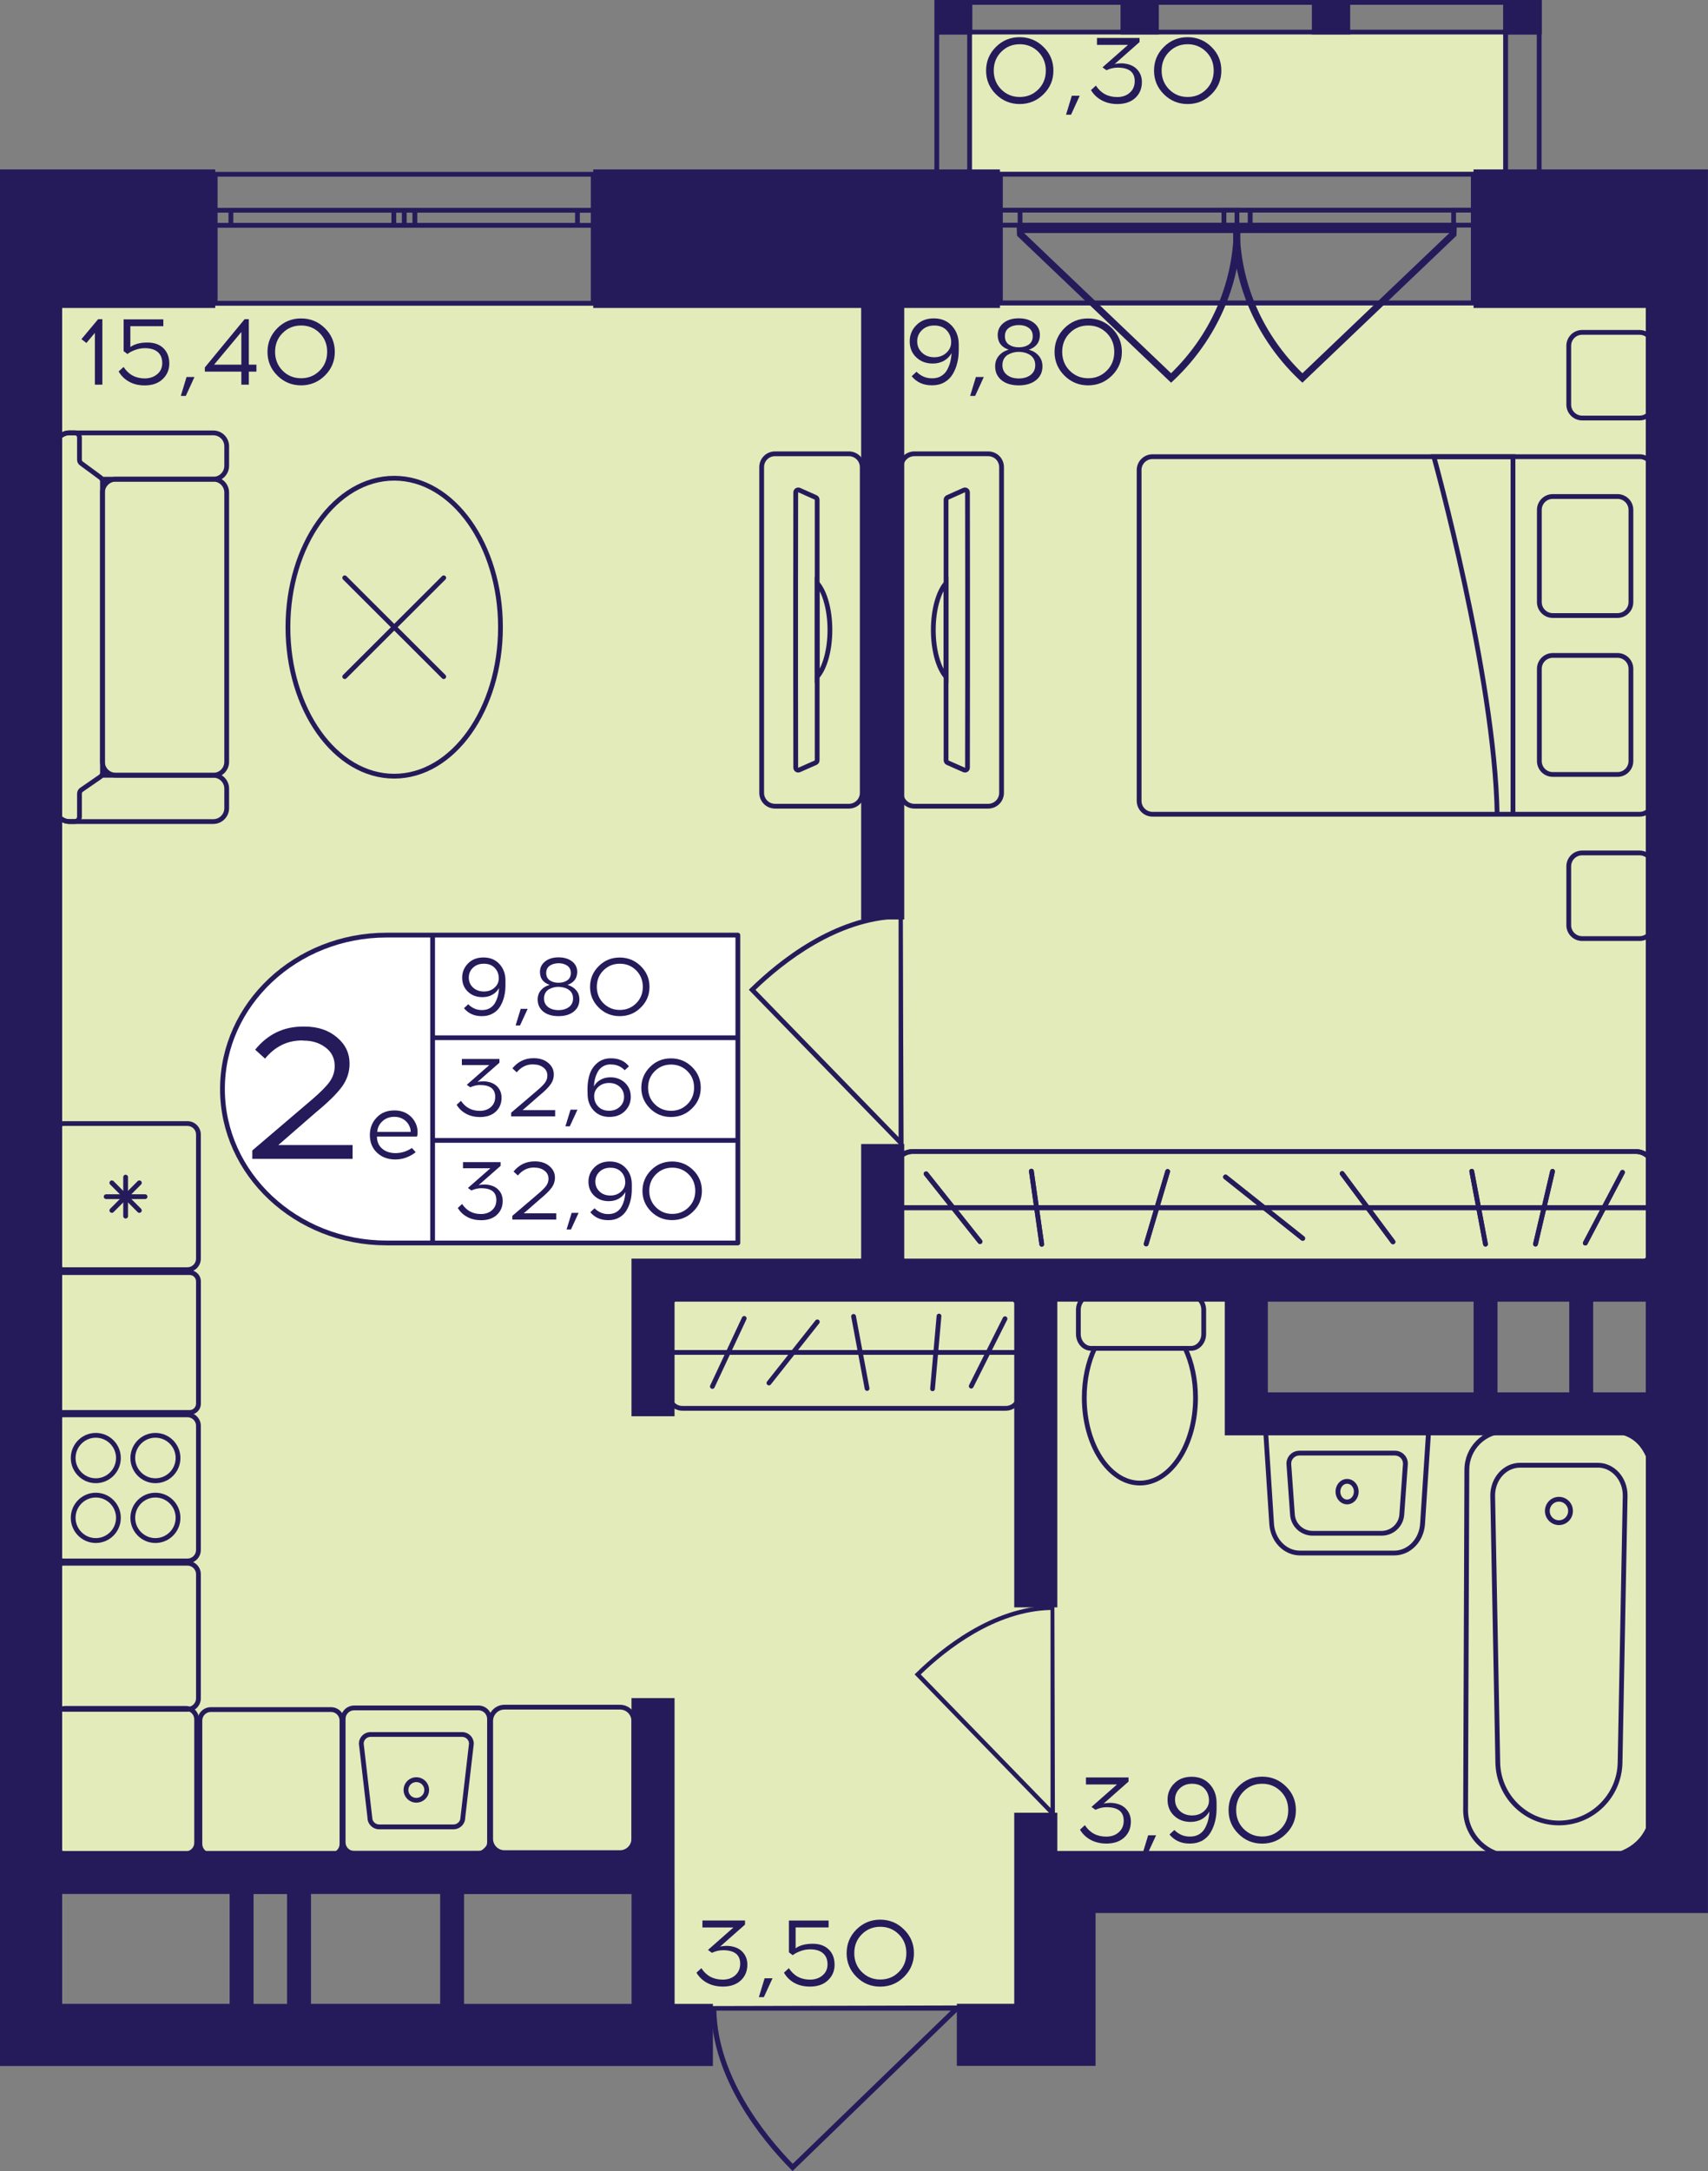 <?xml version="1.0" encoding="utf-8"?>
<!-- Generator: Adobe Illustrator 24.3.0, SVG Export Plug-In . SVG Version: 6.00 Build 0)  -->
<svg version="1.1" id="Слой_1" xmlns="http://www.w3.org/2000/svg" xmlns:xlink="http://www.w3.org/1999/xlink" x="0px" y="0px"
	 viewBox="0 0 314.86 400" style="enable-background:new 0 0 314.86 400;" xml:space="preserve">
<rect x="0" y="0" width="314.86" height="400" fill="#808080" stroke="none"/>
<path style="fill:#E3EBBA;" d="M7.5,345c36.45,0,72.91,0,109.36,0c1.18,8.22,2.35,16.43,3.53,24.65c24.69,0,49.39,0,74.08,0
	c-0.14-8.22-0.28-16.43-0.42-24.65c37.77,0,75.54,0,113.31,0c0-28.28,0-56.56,0-84.84c-25.87,0.11-51.74,0.23-77.61,0.34
	c0-8.22,0-16.43,0-24.65c25.87,0,51.74,0,77.61,0c0-59.85,0-119.7,0-179.56c-99.95,0-199.91,0-299.86,0V345z"/>
<rect x="178.37" y="5.99" style="fill:#E3EBBA;" width="98.72" height="25.67"/>
<g>
	
		<rect x="277.12" y="0" transform="matrix(-1 -2.740265e-07 2.740265e-07 -1 561.302 6.349)" style="fill:#251B5B;" width="7.06" height="6.35"/>
	
		<rect x="172.3" y="0" transform="matrix(-1 -2.788630e-07 2.788630e-07 -1 351.542 6.349)" style="fill:#251B5B;" width="6.93" height="6.35"/>
	
		<rect x="206.57" y="0" transform="matrix(-1 -2.740306e-07 2.740306e-07 -1 420.19 6.348)" style="fill:#251B5B;" width="7.06" height="6.35"/>
	
		<rect x="241.85" y="0" transform="matrix(-1 -2.740267e-07 2.740267e-07 -1 490.746 6.348)" style="fill:#251B5B;" width="7.06" height="6.35"/>
	<g>
		<path style="fill:#251B5B;" d="M283.3,0.88v38.27H278l0-38.27H283.3 M284.18,0h-7.06l0,40.03h7.06V0L284.18,0z"/>
	</g>
	<g>
		<path style="fill:#251B5B;" d="M178.3,0.88v38.27h-5.17V0.88H178.3 M179.18,0h-6.93v40.03h6.93V0L179.18,0z"/>
	</g>
	<g>
		<path style="fill:#251B5B;" d="M173.19,0.88l110.11,0v4.59l-110.11,0V0.88 M172.3,0v6.35l111.87,0V0L172.3,0L172.3,0z"/>
	</g>
</g>
<g>
	<path style="fill:none;stroke:#251B5B;stroke-width:0.881;stroke-miterlimit:10;" d="M109.35,32.11l-69.68,0v23.77l69.68,0V32.11z
		 M39.67,32.11l69.68,0 M39.67,55.89l69.68,0 M39.67,38.74h2.9v2.77h-2.9V38.74z M74.53,41.52H72.6v-2.77h1.92V41.52z M42.56,38.74
		l30.04,0v2.77l-30.04,0V38.74z M74.53,38.74h1.95v2.77h-1.95V38.74z M109.35,41.52h-2.9v-2.77h2.9V41.52z M76.47,38.74h29.98v2.77
		H76.47V38.74z M39.67,38.74h2.9 M42.56,38.74v2.77 M42.56,41.52h-2.9 M74.53,41.52H72.6 M72.6,41.52v-2.77 M72.6,38.74h1.92
		 M42.56,38.74l30.04,0 M72.6,41.52l-30.04,0 M74.53,38.74h1.95 M76.47,38.74v2.77 M76.47,41.52h-1.95 M109.35,41.52h-2.9
		 M106.45,41.52v-2.77 M106.45,38.74h2.9 M76.47,38.74h29.98 M106.45,41.52H76.47"/>
</g>
<g>
	<path style="fill:none;stroke:#251B5B;stroke-width:0.881;stroke-miterlimit:10;" d="M271.59,32.1h-87.17v23.71l87.17,0V32.1z
		 M184.42,32.1h87.17 M184.42,55.82l87.17,0 M184.42,38.72h3.62v2.77h-3.62V38.72z M228.03,41.48h-2.41v-2.77h2.41V41.48z
		 M188.04,38.72h37.58v2.77h-37.58V38.72z M228.03,38.72h2.43v2.77h-2.43V38.72z M271.59,41.48h-3.62v-2.77h3.62V41.48z
		 M230.47,38.72l37.5,0v2.77l-37.5,0V38.72z M184.42,38.72h3.62 M188.04,38.72v2.77 M188.04,41.48h-3.62 M228.03,41.48h-2.41
		 M225.63,41.48v-2.77 M225.63,38.72h2.41 M188.04,38.72h37.58 M225.63,41.48h-37.58 M228.03,38.72h2.43 M230.47,38.72v2.77
		 M230.47,41.48h-2.43 M271.59,41.48h-3.62 M267.97,41.48v-2.77 M267.97,38.72h3.62 M230.47,38.72l37.5,0 M267.97,41.48l-37.5,0"/>
</g>
<g>
	<path style="fill:#251B5B;" d="M216.36,70.07c2.26-2.13,4.22-4.46,5.88-6.95c5.93-8.88,6.34-17.18,6.4-18.87
		c0.03-1.07,0.01-1.94-0.02-2.5c-0.38-0.02-0.76-0.03-1.14-0.05h-39.97l-0.09-0.09c0.02,0.61,0.04,1.21,0.06,1.82l28.4,27.08
		L216.36,70.07z M188.79,42.94h38.63c-0.31,9.71-4.35,18.82-11.54,25.83L188.79,42.94z"/>
	<path style="fill:#251B5B;" d="M239.61,70.07c-2.26-2.13-4.22-4.46-5.88-6.95c-5.93-8.88-6.34-17.18-6.4-18.87
		c-0.03-1.07-0.01-1.94,0.02-2.5c0.38-0.02,0.76-0.03,1.14-0.05h39.97l0.09-0.09c-0.02,0.61-0.04,1.21-0.06,1.82l-28.4,27.08
		L239.61,70.07z M267.18,42.94h-38.63c0.31,9.71,4.35,18.82,11.54,25.83L267.18,42.94z"/>
</g>
<path style="fill:#251B5B;" d="M194.37,295.71c-0.24,0-0.47,0.01-0.71,0.01v0.11c-10.75,0.25-20.11,7.83-24.77,12.39l-0.29,0.28
	l25.06,25.78v0.17c0.27,0,0.54,0,0.81,0C194.43,321.53,194.4,308.62,194.37,295.71z M193.66,333.13l-23.93-24.62
	c4.66-4.5,13.67-11.64,23.93-11.88V333.13z"/>
<path style="fill:#251B5B;" d="M166.44,168.26c-0.26,0-0.51,0.01-0.78,0.01v0.12c-11.85,0.28-22.17,8.63-27.31,13.66l-0.31,0.31
	l27.63,28.43v0.18c0.3,0,0.6,0,0.9,0C166.51,196.72,166.47,182.49,166.44,168.26z M165.65,209.51l-26.38-27.14
	c5.14-4.96,15.08-12.83,26.38-13.1V209.51z"/>
<path style="fill:#251B5B;" d="M130.97,369.61c0,0.28,0.01,0.55,0.01,0.84h0.12c0.3,12.68,9.27,23.72,14.67,29.22l0.33,0.34
	l30.53-29.55h0.2c0-0.32,0-0.64,0-0.96C161.54,369.53,146.26,369.57,130.97,369.61z M175.28,370.45l-29.15,28.22
	c-5.33-5.5-13.78-16.13-14.07-28.22L175.28,370.45z"/>
<g>
	<g>
		<path style="fill:#251B5B;" d="M248.33,273.37c0.69,0,1.25,0.65,1.25,1.46c0,0.8-0.56,1.46-1.25,1.46s-1.25-0.65-1.25-1.46
			c0-0.4,0.14-0.78,0.39-1.06C247.71,273.51,248.01,273.37,248.33,273.37L248.33,273.37 M248.33,272.49c-1.18,0-2.13,1.05-2.13,2.34
			s0.96,2.34,2.13,2.34c1.18,0,2.13-1.05,2.13-2.34C250.46,273.54,249.51,272.49,248.33,272.49L248.33,272.49z"/>
	</g>
	<g>
		<path style="fill:#251B5B;" d="M233.78,264.03l29.1,0l-1.09,16.72c-0.18,2.78-2.28,4.95-4.78,4.95h-17.38
			c-2.5,0-4.6-2.17-4.78-4.95L233.78,264.03 M232.84,263.15l1.15,17.66c0.21,3.25,2.68,5.77,5.66,5.77h17.38
			c2.98,0,5.44-2.52,5.66-5.77l1.15-17.66L232.84,263.15L232.84,263.15z"/>
	</g>
	<g>
		<path style="fill:#251B5B;" d="M239.53,267.29v0.88h17.6c0.42,0,0.81,0.17,1.1,0.48c0.29,0.31,0.43,0.71,0.4,1.12l-0.66,9.25
			c-0.12,1.7-1.56,3.04-3.27,3.04h-12.74c-1.71,0-3.15-1.33-3.27-3.04l-0.66-9.25c-0.03-0.42,0.11-0.82,0.4-1.12
			c0.29-0.31,0.68-0.48,1.1-0.48V267.29 M239.53,267.29c-1.38,0-2.47,1.17-2.37,2.54l0.66,9.25c0.15,2.17,1.96,3.86,4.15,3.86h12.74
			c2.18,0,3.99-1.68,4.15-3.86l0.66-9.25c0.1-1.38-0.99-2.54-2.37-2.54H239.53L239.53,267.29z"/>
	</g>
</g>
<g>
	<g>
		<path style="fill:none;stroke:#251B5B;stroke-width:0.881;stroke-miterlimit:10;" d="M201.78,248.43h-0.65
			c-1.29,0-2.34-1.19-2.34-2.65v-4.42c0-1.47,1.05-2.65,2.34-2.65h18.43c1.29,0,2.34,1.18,2.34,2.65v4.42
			c0,1.46-1.05,2.65-2.34,2.65h-1.09"/>
	</g>
	<g>
		<path style="fill:none;stroke:#251B5B;stroke-width:0.881;stroke-miterlimit:10;" d="M210.13,273.25
			c-5.66,0-10.25-7.03-10.25-15.72c0-3.39,0.7-6.54,1.91-9.1l16.69,0c1.21,2.56,1.91,5.72,1.91,9.1
			C220.38,266.22,215.79,273.25,210.13,273.25z"/>
	</g>
</g>
<g>
	<path style="fill:none;stroke:#251B5B;stroke-width:0.881;stroke-miterlimit:10;" d="M10.29,145.3l0,3.61
		c0,1.35,1.11,2.46,2.47,2.46h0.99h25.57c1.36,0,2.47-1.11,2.47-2.46v-3.61c0-1.37-1.11-2.46-2.47-2.46H18.75"/>
	<path style="fill:none;stroke:#251B5B;stroke-width:0.881;stroke-miterlimit:10;" d="M10.29,85.83l0-3.61
		c0-1.37,1.11-2.46,2.47-2.46h0.99l25.57,0c1.36,0,2.47,1.09,2.47,2.46v3.61c0,1.35-1.11,2.46-2.47,2.46H18.78"/>
	<path style="fill:none;stroke:#251B5B;stroke-width:0.881;stroke-miterlimit:10;" d="M41.79,90.75l0,49.62
		c0,1.36-1.1,2.46-2.46,2.46l-17.98,0c-1.36,0-2.46-1.1-2.46-2.46l0-49.62c0-1.36,1.1-2.46,2.46-2.46l17.98,0
		C40.69,88.29,41.79,89.39,41.79,90.75z"/>
	<path style="fill:none;stroke:#251B5B;stroke-width:0.881;stroke-miterlimit:10;" d="M15,85.39l3.53,2.6
		c0.22,0.17,0.36,0.43,0.36,0.7l0,53.7c0,0.29-0.14,0.56-0.38,0.72l-3.48,2.4c-0.24,0.16-0.38,0.43-0.38,0.72l0,4.25
		c0,0.48-0.4,0.88-0.88,0.88h-0.99c-1.37,0-2.47-1.1-2.47-2.46l0-66.7c0-1.36,1.11-2.46,2.47-2.46h0.99c0.49,0,0.88,0.39,0.88,0.88
		l0,4.05C14.64,84.97,14.77,85.23,15,85.39z"/>
</g>
<g>
	
		<ellipse style="fill:none;stroke:#251B5B;stroke-width:0.881;stroke-miterlimit:10;" cx="72.67" cy="115.56" rx="19.59" ry="27.45"/>
	<g>
		
			<line style="fill:none;stroke:#251B5B;stroke-width:0.881;stroke-linecap:round;stroke-miterlimit:10;" x1="63.55" y1="106.46" x2="81.8" y2="124.67"/>
		
			<line style="fill:none;stroke:#251B5B;stroke-width:0.881;stroke-linecap:round;stroke-miterlimit:10;" x1="63.55" y1="124.67" x2="81.8" y2="106.46"/>
	</g>
</g>
<g>
	<path style="fill:none;stroke:#251B5B;stroke-width:0.881;stroke-miterlimit:10;" d="M156.48,148.54h-13.6
		c-1.38,0-2.47-1.11-2.47-2.46l0-60.01c0-1.37,1.09-2.46,2.47-2.46l13.6,0c1.36,0,2.47,1.09,2.47,2.46l0,60.01
		C158.96,147.43,157.84,148.54,156.48,148.54z M150.64,92.07c0-0.18-0.12-0.35-0.28-0.42l-3.02-1.35c-0.32-0.12-0.65,0.09-0.65,0.42
		c0,2.14-0.02,8.84-0.02,16.74v17.23c0,7.89,0.02,14.61,0.02,16.74c0,0.35,0.34,0.56,0.65,0.42l3.02-1.33
		c0.16-0.07,0.28-0.25,0.28-0.44L150.64,92.07z"/>
	<g>
		<path style="fill:none;stroke:#251B5B;stroke-width:0.881;stroke-miterlimit:10;" d="M152.99,116.07c0-3.75-0.95-7.03-2.35-8.63
			l0,17.26C152.03,123.1,152.99,119.84,152.99,116.07z"/>
	</g>
</g>
<g>
	<g>
		<g>
			<path style="fill:#251B5B;" d="M185.41,239.31c1.12,0,2.04,0.91,2.04,2.04v15.65c0,1.12-0.91,2.04-2.04,2.04h-59.62
				c-1.12,0-2.04-0.91-2.04-2.04v-15.65c0-1.12,0.91-2.04,2.04-2.04H185.41 M185.41,238.43h-59.62c-1.61,0-2.92,1.31-2.92,2.92
				v15.65c0,1.61,1.31,2.92,2.92,2.92h59.62c1.61,0,2.92-1.31,2.92-2.92v-15.65C188.33,239.74,187.02,238.43,185.41,238.43
				L185.41,238.43z"/>
		</g>
	</g>
	
		<line style="fill:none;stroke:#251B5B;stroke-width:0.881;stroke-miterlimit:10;" x1="188.33" y1="249.18" x2="123.14" y2="249.18"/>
	
		<line style="fill:none;stroke:#251B5B;stroke-width:0.881;stroke-linecap:round;stroke-miterlimit:10;" x1="173.1" y1="242.48" x2="171.91" y2="255.88"/>
	
		<line style="fill:none;stroke:#251B5B;stroke-width:0.881;stroke-linecap:round;stroke-miterlimit:10;" x1="157.35" y1="242.54" x2="159.84" y2="255.82"/>
	
		<line style="fill:none;stroke:#251B5B;stroke-width:0.881;stroke-linecap:round;stroke-miterlimit:10;" x1="150.67" y1="243.55" x2="141.75" y2="254.81"/>
	
		<line style="fill:none;stroke:#251B5B;stroke-width:0.881;stroke-linecap:round;stroke-miterlimit:10;" x1="137.19" y1="242.91" x2="131.32" y2="255.45"/>
	
		<line style="fill:none;stroke:#251B5B;stroke-width:0.881;stroke-linecap:round;stroke-miterlimit:10;" x1="185.27" y1="242.97" x2="179.04" y2="255.39"/>
</g>
<g>
	<g>
		<g>
			<path style="fill:#251B5B;" d="M301.54,212.6c1.59,0,2.88,1.29,2.88,2.88v14.06c0,1.59-1.29,2.88-2.88,2.88H168.27
				c-1.59,0-2.88-1.29-2.88-2.88v-14.06c0-1.59,1.29-2.88,2.88-2.88H301.54 M301.54,211.72H168.27c-2.08,0-3.76,1.68-3.76,3.76
				v14.06c0,2.08,1.68,3.76,3.76,3.76h133.27c2.08,0,3.76-1.68,3.76-3.76v-14.06C305.31,213.41,303.62,211.72,301.54,211.72
				L301.54,211.72z"/>
		</g>
	</g>
	
		<line style="fill:none;stroke:#251B5B;stroke-width:0.881;stroke-miterlimit:10;" x1="164.48" y1="222.52" x2="304.83" y2="222.52"/>
	
		<line style="fill:none;stroke:#251B5B;stroke-width:0.881;stroke-linecap:round;stroke-miterlimit:10;" x1="190.13" y1="215.78" x2="192.04" y2="229.25"/>
	
		<line style="fill:none;stroke:#251B5B;stroke-width:0.881;stroke-linecap:round;stroke-miterlimit:10;" x1="215.25" y1="215.84" x2="211.29" y2="229.19"/>
	
		<line style="fill:none;stroke:#251B5B;stroke-width:0.881;stroke-linecap:round;stroke-miterlimit:10;" x1="299.1" y1="216" x2="292.24" y2="229.03"/>
	
		<line style="fill:none;stroke:#251B5B;stroke-width:0.881;stroke-linecap:round;stroke-miterlimit:10;" x1="225.92" y1="216.86" x2="240.15" y2="228.17"/>
	
		<line style="fill:none;stroke:#251B5B;stroke-width:0.881;stroke-linecap:round;stroke-miterlimit:10;" x1="247.42" y1="216.22" x2="256.79" y2="228.81"/>
	
		<line style="fill:none;stroke:#251B5B;stroke-width:0.881;stroke-linecap:round;stroke-miterlimit:10;" x1="271.31" y1="215.8" x2="273.84" y2="229.23"/>
	
		<line style="fill:none;stroke:#251B5B;stroke-width:0.881;stroke-linecap:round;stroke-miterlimit:10;" x1="286.2" y1="215.82" x2="283.06" y2="229.22"/>
	
		<line style="fill:none;stroke:#251B5B;stroke-width:0.881;stroke-linecap:round;stroke-miterlimit:10;" x1="170.72" y1="216.27" x2="180.66" y2="228.76"/>
	<g>
		<g>
			<path style="fill:#251B5B;" d="M301.54,212.6c1.59,0,2.88,1.29,2.88,2.88v14.06c0,1.59-1.29,2.88-2.88,2.88H168.27
				c-1.59,0-2.88-1.29-2.88-2.88v-14.06c0-1.59,1.29-2.88,2.88-2.88H301.54 M301.54,211.72H168.27c-2.08,0-3.76,1.68-3.76,3.76
				v14.06c0,2.08,1.68,3.76,3.76,3.76h133.27c2.08,0,3.76-1.68,3.76-3.76v-14.06C305.31,213.41,303.62,211.72,301.54,211.72
				L301.54,211.72z"/>
		</g>
	</g>
	
		<line style="fill:none;stroke:#251B5B;stroke-width:0.881;stroke-miterlimit:10;" x1="164.48" y1="222.52" x2="304.83" y2="222.52"/>
	
		<line style="fill:none;stroke:#251B5B;stroke-width:0.881;stroke-linecap:round;stroke-miterlimit:10;" x1="190.13" y1="215.78" x2="192.04" y2="229.25"/>
	
		<line style="fill:none;stroke:#251B5B;stroke-width:0.881;stroke-linecap:round;stroke-miterlimit:10;" x1="215.25" y1="215.84" x2="211.29" y2="229.19"/>
	
		<line style="fill:none;stroke:#251B5B;stroke-width:0.881;stroke-linecap:round;stroke-miterlimit:10;" x1="299.1" y1="216" x2="292.24" y2="229.03"/>
	
		<line style="fill:none;stroke:#251B5B;stroke-width:0.881;stroke-linecap:round;stroke-miterlimit:10;" x1="225.92" y1="216.86" x2="240.15" y2="228.17"/>
	
		<line style="fill:none;stroke:#251B5B;stroke-width:0.881;stroke-linecap:round;stroke-miterlimit:10;" x1="247.42" y1="216.22" x2="256.79" y2="228.81"/>
	
		<line style="fill:none;stroke:#251B5B;stroke-width:0.881;stroke-linecap:round;stroke-miterlimit:10;" x1="271.31" y1="215.8" x2="273.84" y2="229.23"/>
	
		<line style="fill:none;stroke:#251B5B;stroke-width:0.881;stroke-linecap:round;stroke-miterlimit:10;" x1="286.2" y1="215.82" x2="283.06" y2="229.22"/>
	
		<line style="fill:none;stroke:#251B5B;stroke-width:0.881;stroke-linecap:round;stroke-miterlimit:10;" x1="170.72" y1="216.27" x2="180.66" y2="228.76"/>
</g>
<g>
	<g>
		<path style="fill:none;stroke:#251B5B;stroke-width:0.881;stroke-miterlimit:10;" d="M302.25,84.14h-89.79
			c-1.37,0-2.47,1.11-2.47,2.47v60.94c0,1.37,1.11,2.47,2.47,2.47h89.79c1.37,0,2.47-1.11,2.47-2.47V86.61
			C304.72,85.25,303.61,84.14,302.25,84.14z"/>
		<g>
			<path style="fill:none;stroke:#251B5B;stroke-width:0.881;stroke-miterlimit:10;" d="M286.24,142.69h11.94
				c1.37,0,2.47-1.11,2.47-2.47v-16.99c0-1.37-1.11-2.47-2.47-2.47h-11.94c-1.37,0-2.47,1.11-2.47,2.47v16.99
				C283.77,141.59,284.88,142.69,286.24,142.69z"/>
			<path style="fill:none;stroke:#251B5B;stroke-width:0.881;stroke-miterlimit:10;" d="M286.24,113.41h11.94
				c1.37,0,2.47-1.11,2.47-2.47V93.95c0-1.37-1.11-2.47-2.47-2.47h-11.94c-1.37,0-2.47,1.11-2.47,2.47v16.99
				C283.77,112.3,284.88,113.41,286.24,113.41z"/>
		</g>
		<path style="fill:none;stroke:#251B5B;stroke-width:0.881;stroke-miterlimit:10;" d="M278.91,150.03V84.14h-14.59
			c0,0,11.25,40.48,11.67,65.89"/>
	</g>
	<path style="fill:none;stroke:#251B5B;stroke-width:0.881;stroke-linecap:round;stroke-miterlimit:10;" d="M291.66,172.93h10.58
		c1.37,0,2.47-1.11,2.47-2.47v-10.84c0-1.37-1.11-2.47-2.47-2.47h-10.58c-1.37,0-2.47,1.11-2.47,2.47v10.84
		C289.19,171.83,290.3,172.93,291.66,172.93z"/>
	<path style="fill:none;stroke:#251B5B;stroke-width:0.881;stroke-linecap:round;stroke-miterlimit:10;" d="M291.66,77.02h10.58
		c1.37,0,2.47-1.11,2.47-2.47V63.71c0-1.37-1.11-2.47-2.47-2.47h-10.58c-1.37,0-2.47,1.11-2.47,2.47v10.84
		C289.19,75.91,290.3,77.02,291.66,77.02z"/>
</g>
<g>
	<path style="fill:none;stroke:#251B5B;stroke-width:0.881;stroke-miterlimit:10;" d="M168.56,148.54h13.6
		c1.38,0,2.47-1.11,2.47-2.46V86.07c0-1.37-1.09-2.46-2.47-2.46h-13.6c-1.36,0-2.47,1.09-2.47,2.46v60.01
		C166.08,147.43,167.2,148.54,168.56,148.54z M174.4,92.07c0-0.18,0.12-0.35,0.28-0.42l3.02-1.35c0.32-0.12,0.65,0.09,0.65,0.42
		c0,2.14,0.02,8.84,0.02,16.74v17.23c0,7.89-0.02,14.61-0.02,16.74c0,0.35-0.34,0.56-0.65,0.42l-3.02-1.33
		c-0.16-0.07-0.28-0.25-0.28-0.44V92.07z"/>
	<g>
		<path style="fill:none;stroke:#251B5B;stroke-width:0.881;stroke-miterlimit:10;" d="M172.05,116.07c0-3.75,0.95-7.03,2.35-8.63
			v17.26C173,123.1,172.05,119.84,172.05,116.07z"/>
	</g>
</g>
<g>
	<g>
		<path style="fill:#251B5B;" d="M297.26,264.11c3.66,0,6.65,3,6.65,6.69l0.23,62.84c-0.1,4.37-3.72,7.93-8.07,7.93h-17.38
			c-4.35,0-7.97-3.56-8.07-7.91l0.23-62.86c0-3.69,2.98-6.68,6.65-6.68H297.26 M297.26,263.23h-19.77c-4.16,0-7.53,3.39-7.53,7.57
			l-0.23,62.86c0.11,4.89,4.08,8.79,8.95,8.79h17.38c4.86,0,8.84-3.9,8.95-8.79l-0.23-62.86
			C304.79,266.62,301.42,263.23,297.26,263.23L297.26,263.23z"/>
	</g>
	<g>
		<path style="fill:#251B5B;" d="M294.56,270.4c2.53,0,4.59,2.31,4.59,5.13l-0.94,49.25c-0.12,5.88-4.98,10.66-10.83,10.66
			s-10.7-4.78-10.83-10.66l-0.94-49.23c0-2.84,2.06-5.14,4.59-5.14H294.56 M294.56,269.52H280.2c-3.02,0-5.47,2.7-5.47,6.02
			l0.94,49.25c0.13,6.4,5.33,11.52,11.71,11.52s11.57-5.12,11.71-11.52l0.94-49.25C300.03,272.21,297.58,269.52,294.56,269.52
			L294.56,269.52z"/>
	</g>
	<g>
		<path style="fill:#251B5B;" d="M287.38,276.67c0.94,0,1.7,0.77,1.7,1.72s-0.76,1.72-1.7,1.72s-1.7-0.77-1.7-1.72
			S286.44,276.67,287.38,276.67 M287.38,275.79c-1.43,0-2.58,1.16-2.58,2.6c0,1.43,1.16,2.6,2.58,2.6s2.58-1.16,2.58-2.6
			C289.96,276.95,288.81,275.79,287.38,275.79L287.38,275.79z"/>
	</g>
</g>
<g>
	<path style="fill:#251B5B;" d="M34.23,315.2c0.87,0,1.58,0.71,1.58,1.58v22.75c0,0.87-0.71,1.58-1.58,1.58H12.08
		c-0.87,0-1.58-0.71-1.58-1.58v-22.75c0-0.87,0.71-1.58,1.58-1.58H34.23 M34.23,314.32H12.08c-1.36,0-2.46,1.1-2.46,2.46v22.75
		c0,1.36,1.1,2.46,2.46,2.46h22.15c1.36,0,2.46-1.1,2.46-2.46v-22.75C36.69,315.42,35.59,314.32,34.23,314.32L34.23,314.32z"/>
</g>
<g>
	<g>
		<path style="fill:#251B5B;" d="M88.22,315.12c0.87,0,1.58,0.71,1.58,1.58v22.75c0,0.87-0.71,1.58-1.58,1.58H65.28
			c-0.87,0-1.58-0.71-1.58-1.58v-22.75c0-0.87,0.71-1.58,1.58-1.58H88.22 M88.22,314.24H65.28c-1.36,0-2.46,1.1-2.46,2.46v22.75
			c0,1.36,1.1,2.46,2.46,2.46h22.93c1.36,0,2.46-1.1,2.46-2.46v-22.75C90.68,315.35,89.58,314.24,88.22,314.24L88.22,314.24z"/>
	</g>
	<g>
		<path style="fill:#251B5B;" d="M85.18,320.01c0.69,0,1.26,0.54,1.28,1.22l-1.57,13.55l-0.01,0.05v0.05c0,0.7-0.57,1.27-1.28,1.27
			H69.9c-0.71,0-1.28-0.57-1.28-1.27v-0.05l-0.01-0.05l-1.57-13.55c0.02-0.68,0.59-1.22,1.28-1.22H85.18 M85.18,319.13H68.32
			c-1.19,0-2.16,0.96-2.16,2.15l1.58,13.61c0,1.19,0.97,2.15,2.16,2.15h13.7c1.19,0,2.16-0.96,2.16-2.15l1.58-13.61
			C87.34,320.09,86.37,319.13,85.18,319.13L85.18,319.13z"/>
	</g>
	<g>
		<path style="fill:#251B5B;" d="M76.75,328.34c0.81,0,1.47,0.65,1.47,1.46s-0.66,1.46-1.47,1.46s-1.47-0.65-1.47-1.46
			S75.94,328.34,76.75,328.34 M76.75,327.45c-1.3,0-2.35,1.05-2.35,2.34s1.05,2.34,2.35,2.34s2.35-1.05,2.35-2.34
			S78.05,327.45,76.75,327.45L76.75,327.45z"/>
	</g>
</g>
<g>
	<g>
		<path style="fill:#251B5B;" d="M34.56,261.12c0.87,0,1.58,0.71,1.58,1.58v22.88c0,0.87-0.71,1.58-1.58,1.58H11.75
			c-0.87,0-1.58-0.71-1.58-1.58v-22.88c0-0.87,0.71-1.58,1.58-1.58H34.56 M34.56,260.24H11.75c-1.36,0-2.46,1.1-2.46,2.46v22.88
			c0,1.36,1.1,2.46,2.46,2.46h22.81c1.36,0,2.46-1.1,2.46-2.46v-22.88C37.02,261.35,35.92,260.24,34.56,260.24L34.56,260.24z"/>
	</g>
	<g>
		<g>
			<path style="fill:#251B5B;" d="M28.65,275.91c2.06,0,3.73,1.68,3.73,3.74s-1.67,3.74-3.73,3.74s-3.73-1.68-3.73-3.74
				S26.59,275.91,28.65,275.91 M28.65,275.03c-2.55,0-4.61,2.07-4.61,4.63c0,2.55,2.07,4.63,4.61,4.63c2.55,0,4.61-2.07,4.61-4.63
				C33.26,277.1,31.2,275.03,28.65,275.03L28.65,275.03z"/>
		</g>
		<g>
			<path style="fill:#251B5B;" d="M17.66,264.89c2.06,0,3.73,1.68,3.73,3.74s-1.67,3.74-3.73,3.74s-3.73-1.68-3.73-3.74
				S15.61,264.89,17.66,264.89 M17.66,264.01c-2.55,0-4.61,2.07-4.61,4.63c0,2.55,2.07,4.63,4.61,4.63c2.55,0,4.61-2.07,4.61-4.63
				C22.28,266.08,20.21,264.01,17.66,264.01L17.66,264.01z"/>
		</g>
		<g>
			<path style="fill:#251B5B;" d="M28.65,264.89c2.06,0,3.73,1.68,3.73,3.74s-1.67,3.74-3.73,3.74s-3.73-1.68-3.73-3.74
				S26.59,264.89,28.65,264.89 M28.65,264.01c-2.55,0-4.61,2.07-4.61,4.63c0,2.55,2.07,4.63,4.61,4.63c2.55,0,4.61-2.07,4.61-4.63
				C33.26,266.08,31.2,264.01,28.65,264.01L28.65,264.01z"/>
		</g>
		<g>
			<path style="fill:#251B5B;" d="M17.66,275.91c2.06,0,3.73,1.68,3.73,3.74s-1.67,3.74-3.73,3.74s-3.73-1.68-3.73-3.74
				S15.61,275.91,17.66,275.91 M17.66,275.03c-2.55,0-4.61,2.07-4.61,4.63c0,2.55,2.07,4.63,4.61,4.63c2.55,0,4.61-2.07,4.61-4.63
				C22.28,277.1,20.21,275.03,17.66,275.03L17.66,275.03z"/>
		</g>
	</g>
</g>
<g>
	<path style="fill:#251B5B;" d="M34.96,234.91c0.65,0,1.18,0.53,1.18,1.18v22.53c0,0.65-0.53,1.18-1.18,1.18H11.35
		c-0.65,0-1.18-0.53-1.18-1.18v-22.53c0-0.65,0.53-1.18,1.18-1.18H34.96 M34.96,234.02H11.35c-1.14,0-2.06,0.92-2.06,2.06v22.53
		c0,1.14,0.92,2.06,2.06,2.06h23.62c1.14,0,2.06-0.92,2.06-2.06v-22.53C37.02,234.95,36.1,234.02,34.96,234.02L34.96,234.02z"/>
</g>
<g>
	<g>
		<path style="fill:#251B5B;" d="M34.56,207.45c0.87,0,1.58,0.71,1.58,1.58v22.88c0,0.87-0.71,1.58-1.58,1.58H11.75
			c-0.87,0-1.58-0.71-1.58-1.58v-22.88c0-0.87,0.71-1.58,1.58-1.58H34.56 M34.56,206.57H11.75c-1.36,0-2.46,1.1-2.46,2.46v22.88
			c0,1.36,1.1,2.46,2.46,2.46h22.81c1.36,0,2.46-1.1,2.46-2.46v-22.88C37.02,207.68,35.92,206.57,34.56,206.57L34.56,206.57z"/>
	</g>
	<g>
		
			<line style="fill:none;stroke:#251B5B;stroke-width:0.881;stroke-linecap:round;stroke-miterlimit:10;" x1="26.74" y1="220.48" x2="19.57" y2="220.48"/>
		
			<line style="fill:none;stroke:#251B5B;stroke-width:0.881;stroke-linecap:round;stroke-miterlimit:10;" x1="25.69" y1="217.93" x2="20.62" y2="223.02"/>
		
			<line style="fill:none;stroke:#251B5B;stroke-width:0.881;stroke-linecap:round;stroke-miterlimit:10;" x1="23.16" y1="216.88" x2="23.16" y2="224.07"/>
		
			<line style="fill:none;stroke:#251B5B;stroke-width:0.881;stroke-linecap:round;stroke-miterlimit:10;" x1="20.62" y1="217.93" x2="25.69" y2="223.02"/>
	</g>
</g>
<g>
	<path style="fill:#251B5B;" d="M34.56,288.46c0.87,0,1.58,0.71,1.58,1.58v22.88c0,0.87-0.71,1.58-1.58,1.58H11.75
		c-0.87,0-1.58-0.71-1.58-1.58v-22.88c0-0.87,0.71-1.58,1.58-1.58H34.56 M34.56,287.58H11.75c-1.36,0-2.46,1.1-2.46,2.46v22.88
		c0,1.36,1.1,2.46,2.46,2.46h22.81c1.36,0,2.46-1.1,2.46-2.46v-22.88C37.02,288.69,35.92,287.58,34.56,287.58L34.56,287.58z"/>
</g>
<g>
	<path style="fill:#251B5B;" d="M61.02,315.42c0.87,0,1.58,0.71,1.58,1.58v22.75c0,0.87-0.71,1.58-1.58,1.58H38.87
		c-0.87,0-1.58-0.71-1.58-1.58V317c0-0.87,0.71-1.58,1.58-1.58H61.02 M61.02,314.54H38.87c-1.36,0-2.46,1.1-2.46,2.46v22.75
		c0,1.36,1.1,2.46,2.46,2.46h22.15c1.36,0,2.46-1.1,2.46-2.46V317C63.48,315.64,62.38,314.54,61.02,314.54L61.02,314.54z"/>
</g>
<g>
	<path style="fill:#251B5B;" d="M114.3,314.98c1.16,0,2.1,0.94,2.1,2.1v21.72c0,1.16-0.94,2.1-2.1,2.1H92.99
		c-1.16,0-2.1-0.94-2.1-2.1v-21.72c0-1.16,0.94-2.1,2.1-2.1H114.3 M114.3,314.1H92.99c-1.65,0-2.98,1.33-2.98,2.98v21.72
		c0,1.65,1.33,2.98,2.98,2.98h21.31c1.65,0,2.98-1.33,2.98-2.98v-21.72C117.28,315.43,115.95,314.1,114.3,314.1L114.3,314.1z"/>
</g>
<g>
	<path style="fill:#251B5B;stroke:#251B5B;stroke-width:0.881;stroke-miterlimit:10;" d="M272.08,31.66V56.3h31.75v176.04H166.25
		v-21.12h-7.06v21.12h-35.28h-7.06v7.04v21.12h7.06v-21.12h63.5v56.33h7.06v-56.33h31.75v17.6v7.04h7.06h66.91
		c0.69,0.43,1.38,0.99,2.03,1.69c0.76,0.83,1.24,1.67,1.62,2.48v69.14c-0.32,0.54-0.71,1.09-1.2,1.62
		c-1.18,1.29-2.51,2.05-3.69,2.52h-97.42H198h-3.53v-7.04h-7.06v7.04v7.04v21.12h-10.58v10.56h24.69v-3.52v-7.04v-17.6h112.89v-3.52
		v-7.04V56.3V42.22V31.66H272.08z M303.83,256.98h-10.58v-17.6h10.58V256.98z M289.72,256.98h-14.11v-17.6h14.11V256.98z
		 M233.28,239.38h38.81v17.6h-38.81V239.38z"/>
	<polygon style="fill:#251B5B;stroke:#251B5B;stroke-width:0.881;stroke-miterlimit:10;" points="159.19,168.97 166.25,168.97 
		166.25,56.3 183.89,56.3 183.89,31.66 109.8,31.66 109.8,56.3 159.19,56.3 	"/>
	<path style="fill:#251B5B;stroke:#251B5B;stroke-width:0.881;stroke-miterlimit:10;" d="M123.91,348.52v-7.04v-28.17h-7.06v27.01
		c0.01-0.13,0.02-0.24-0.03-0.26c-0.12-0.03-0.27,0.44-0.6,0.79c-0.3,0.32-0.8,0.59-1.68,0.62c0.94-0.01,1.7-0.02,2.31-0.03v0.03
		H91.87c-0.29-0.15-0.59-0.34-0.85-0.65c-0.35-0.41-0.49-0.85-0.56-1.12c-0.16,0.28-0.39,0.62-0.71,0.96
		c-0.34,0.37-0.68,0.61-0.98,0.8H64.26c-0.13-0.11-0.27-0.22-0.4-0.36c-0.32-0.34-0.55-0.68-0.71-0.96
		c-0.07,0.27-0.21,0.7-0.56,1.12c-0.07,0.09-0.16,0.13-0.23,0.21H37.47c-0.13-0.11-0.27-0.22-0.4-0.36
		c-0.32-0.34-0.55-0.68-0.71-0.96c-0.07,0.27-0.21,0.7-0.56,1.12c-0.07,0.09-0.16,0.13-0.23,0.21H11.02V56.3h28.22V31.66H0.44v10.56
		V56.3v323.91H7.5h3.53h119.95v-10.56h-7.06V348.52z M116.86,369.65H85.11v-21.12h31.75V369.65z M56.89,348.52h24.69v21.12H56.89
		V348.52z M53.36,369.65H46.3v-21.12h7.06V369.65z M11.02,348.52h31.75v21.12H11.02V348.52z"/>
</g>
<g>
	<path style="fill:#FFFFFF;stroke:#251B5B;stroke-width:0.881;stroke-linejoin:round;stroke-miterlimit:10;" d="M136.02,172.29
		l0,56.72l-64.75,0c-16.69,0-30.26-12.72-30.26-28.36s13.56-28.36,30.26-28.36L136.02,172.29z M79.75,172.29l0,56.72 M79.75,191.2
		l56.27,0 M79.75,210.11l56.27,0"/>
	<g>
		<path style="fill:#251B5B;" d="M65.01,213.52h-18.5v-1.55l10.98-9.36c1.57-1.34,2.66-2.44,3.28-3.31
			c0.62-0.87,0.93-1.83,0.93-2.89c0-1.43-0.56-2.57-1.68-3.41c-1.12-0.85-2.46-1.27-4.03-1.27l-0.32-0.03
			c-2.71,0-4.98,1.12-6.81,3.35l-1.82-1.65c2.3-2.84,5.24-4.26,8.81-4.26h0.39c2.38,0.02,4.34,0.68,5.88,1.99
			c1.55,1.3,2.32,2.92,2.32,4.84c0,1.55-0.47,2.97-1.41,4.26c-0.94,1.29-2.54,2.86-4.8,4.72l-6.92,6.02h13.69V213.52z"/>
		<path style="fill:#251B5B;" d="M72.7,204.59c0.96,0,1.79,0.23,2.48,0.69c0.69,0.46,1.2,1.09,1.53,1.88
			c0.14,0.34,0.23,0.73,0.26,1.18c0.03,0.44,0,0.8-0.1,1.07h-7.38c0,0.93,0.31,1.66,0.94,2.21c0.62,0.54,1.43,0.82,2.42,0.84
			c1.13,0,2.16-0.32,3.08-0.95l0.7,0.78c-1.15,0.89-2.41,1.34-3.78,1.34c-1.38-0.01-2.5-0.44-3.37-1.27s-1.3-1.91-1.3-3.24
			c0-1.28,0.42-2.35,1.26-3.22C70.26,205.02,71.35,204.59,72.7,204.59z M72.7,205.77c-0.88,0-1.62,0.27-2.2,0.81
			c-0.59,0.54-0.91,1.2-0.95,1.97h6.15c0.02-0.31-0.04-0.64-0.2-1c-0.22-0.54-0.58-0.97-1.07-1.29
			C73.94,205.93,73.36,205.77,72.7,205.77z"/>
	</g>
	<g>
		<path style="fill:#251B5B;" d="M92.09,195.78l-4.07,3.57c0.3-0.08,0.71-0.12,1.23-0.12c1.03,0.06,1.83,0.37,2.38,0.93
			c0.55,0.55,0.83,1.25,0.83,2.1c0,1.03-0.35,1.87-1.04,2.53c-0.69,0.66-1.64,1-2.84,1.02h-0.14c-0.97-0.01-1.82-0.21-2.55-0.62
			c-0.73-0.4-1.3-0.95-1.71-1.64l0.8-0.73c0.81,1.23,1.97,1.85,3.47,1.85h0.09c0.81-0.02,1.47-0.26,1.99-0.74
			c0.51-0.47,0.76-1.08,0.76-1.84c0-1.45-0.93-2.18-2.8-2.18c-0.59,0-1.19,0.14-1.8,0.42l-0.64-0.46l4.14-3.63h-5.05v-1.13h6.93
			V195.78z"/>
		<path style="fill:#251B5B;" d="M102.35,205.69h-8.12v-0.68l4.82-4.11c0.69-0.59,1.17-1.07,1.44-1.45c0.27-0.38,0.41-0.8,0.41-1.27
			c0-0.63-0.24-1.13-0.74-1.5c-0.49-0.37-1.08-0.56-1.77-0.56l-0.14-0.02c-1.19,0-2.18,0.49-2.99,1.47l-0.8-0.73
			c1.01-1.24,2.3-1.87,3.86-1.87h0.17c1.04,0.01,1.91,0.3,2.58,0.87c0.68,0.57,1.02,1.28,1.02,2.12c0,0.68-0.2,1.3-0.62,1.87
			c-0.41,0.57-1.11,1.26-2.1,2.07l-3.03,2.64h6V205.69z"/>
		<path style="fill:#251B5B;" d="M106.45,204.46l-1.41,3.06h-0.81l0.94-3.06H106.45z"/>
		<path style="fill:#251B5B;" d="M112.59,194.99h0.1c1.4,0.01,2.48,0.5,3.25,1.48l-0.78,0.71c-0.7-0.7-1.52-1.05-2.47-1.05
			l-0.1-0.02c-0.54,0-1.02,0.12-1.42,0.36c-0.41,0.24-0.72,0.56-0.95,0.96c-0.23,0.41-0.4,0.84-0.52,1.29
			c-0.12,0.45-0.19,0.94-0.21,1.45c0.26-0.51,0.66-0.91,1.2-1.22c0.54-0.31,1.15-0.46,1.85-0.46c1.06,0,1.95,0.34,2.67,1.01
			c0.71,0.67,1.07,1.54,1.07,2.6c0,1.02-0.36,1.89-1.08,2.61c-0.72,0.72-1.67,1.08-2.85,1.08c-1.21,0-2.18-0.4-2.92-1.2
			c-0.74-0.8-1.11-1.8-1.11-3l-0.02-0.93c0-1.01,0.14-1.93,0.41-2.75c0.28-0.83,0.75-1.52,1.42-2.08
			C110.79,195.28,111.61,194.99,112.59,194.99z M112.28,199.53c-0.79,0-1.45,0.24-1.97,0.71c-0.52,0.47-0.78,1.05-0.78,1.71
			c0,0.76,0.24,1.4,0.74,1.92c0.5,0.52,1.16,0.78,2.01,0.78c0.8,0,1.46-0.24,1.98-0.73c0.52-0.48,0.78-1.09,0.78-1.82
			c0-0.74-0.26-1.35-0.78-1.85C113.75,199.78,113.09,199.53,112.28,199.53z"/>
		<path style="fill:#251B5B;" d="M119.83,196.58c1.06-1.06,2.35-1.58,3.86-1.58c1.51,0,2.8,0.53,3.88,1.58
			c1.07,1.06,1.61,2.33,1.61,3.82c0,1.5-0.53,2.77-1.61,3.82c-1.07,1.06-2.36,1.58-3.89,1.58c-1.51,0-2.8-0.53-3.86-1.58
			c-1.06-1.06-1.6-2.33-1.6-3.82C118.24,198.9,118.77,197.63,119.83,196.58z M126.72,197.36c-0.82-0.81-1.82-1.22-3.01-1.22
			s-2.19,0.41-3.01,1.22c-0.82,0.81-1.23,1.83-1.23,3.04c0,1.22,0.41,2.23,1.23,3.04c0.82,0.81,1.82,1.22,3.01,1.22
			s2.19-0.41,3.01-1.22c0.82-0.81,1.23-1.83,1.23-3.04C127.95,199.18,127.54,198.17,126.72,197.36z"/>
	</g>
	<g>
		<path style="fill:#251B5B;" d="M88.89,187.22h-0.11c-1.35,0-2.44-0.49-3.25-1.46l0.78-0.73c0.72,0.71,1.55,1.07,2.49,1.07h0.09
			c0.54,0,1.02-0.12,1.42-0.36c0.41-0.24,0.72-0.56,0.95-0.96c0.23-0.41,0.4-0.84,0.52-1.29c0.12-0.45,0.19-0.94,0.21-1.45
			c-0.27,0.51-0.67,0.91-1.2,1.22c-0.53,0.31-1.15,0.46-1.86,0.46c-1.07,0-1.96-0.33-2.67-1c-0.71-0.67-1.06-1.53-1.06-2.6
			c0-1.02,0.37-1.89,1.09-2.62c0.72-0.73,1.67-1.09,2.84-1.09c1.21,0,2.19,0.4,2.93,1.2c0.74,0.8,1.12,1.81,1.12,3.01v0.91
			c0,0.74-0.08,1.44-0.24,2.09c-0.16,0.65-0.41,1.26-0.74,1.81c-0.33,0.55-0.78,0.98-1.35,1.3
			C90.28,187.06,89.63,187.22,88.89,187.22z M89.2,182.68c0.79,0,1.45-0.24,1.97-0.71c0.52-0.47,0.78-1.04,0.78-1.71
			c0-0.76-0.25-1.4-0.74-1.92c-0.49-0.52-1.16-0.78-2.02-0.78c-0.8,0-1.47,0.24-1.99,0.73c-0.52,0.49-0.78,1.1-0.78,1.83
			c0,0.73,0.26,1.34,0.78,1.83C87.74,182.44,88.4,182.68,89.2,182.68z"/>
		<path style="fill:#251B5B;" d="M97.27,185.88l-1.41,3.06h-0.81l0.94-3.06H97.27z"/>
		<path style="fill:#251B5B;" d="M104.61,181.46c0.66,0.19,1.2,0.51,1.6,0.98c0.4,0.47,0.6,1.04,0.6,1.71
			c0,0.92-0.34,1.67-1.03,2.22c-0.69,0.56-1.61,0.84-2.75,0.85h-0.08c-1.17,0-2.1-0.28-2.79-0.83c-0.69-0.56-1.04-1.3-1.04-2.24
			c0-0.67,0.2-1.24,0.6-1.71c0.4-0.47,0.93-0.79,1.6-0.98c-1.19-0.41-1.78-1.2-1.78-2.38c0-0.79,0.32-1.44,0.95-1.94
			c0.63-0.5,1.45-0.75,2.45-0.75h0.14c0.99,0.02,1.79,0.28,2.41,0.77c0.61,0.49,0.92,1.13,0.92,1.92
			C106.39,180.26,105.8,181.05,104.61,181.46z M102.96,186.11c0.78,0,1.42-0.19,1.93-0.57c0.5-0.38,0.75-0.91,0.75-1.57
			c0-0.67-0.24-1.19-0.73-1.56c-0.48-0.37-1.13-0.56-1.95-0.59c-0.27,0-0.54,0.03-0.82,0.09c-0.28,0.06-0.57,0.17-0.86,0.32
			c-0.3,0.15-0.54,0.37-0.72,0.67c-0.18,0.3-0.27,0.65-0.27,1.07c0,0.67,0.25,1.19,0.74,1.57
			C101.53,185.92,102.17,186.11,102.96,186.11z M101.34,177.93c-0.43,0.3-0.65,0.75-0.65,1.35c0,0.6,0.22,1.05,0.65,1.34
			c0.43,0.3,0.97,0.45,1.62,0.45c0.65,0,1.19-0.15,1.62-0.45c0.43-0.3,0.65-0.75,0.65-1.34c0-0.6-0.22-1.05-0.65-1.35
			s-0.97-0.46-1.61-0.46C102.32,177.48,101.78,177.63,101.34,177.93z"/>
		<path style="fill:#251B5B;" d="M110.38,178c1.06-1.06,2.35-1.58,3.86-1.58c1.51,0,2.8,0.53,3.88,1.58
			c1.07,1.06,1.61,2.33,1.61,3.82c0,1.5-0.53,2.77-1.61,3.82c-1.07,1.06-2.36,1.58-3.89,1.58c-1.51,0-2.8-0.53-3.86-1.58
			s-1.6-2.33-1.6-3.82C108.78,180.32,109.31,179.05,110.38,178z M117.27,178.78c-0.82-0.81-1.82-1.22-3.01-1.22
			s-2.19,0.41-3.01,1.22c-0.82,0.81-1.23,1.83-1.23,3.04c0,1.22,0.41,2.23,1.23,3.04c0.82,0.81,1.82,1.22,3.01,1.22
			s2.19-0.41,3.01-1.22c0.82-0.81,1.23-1.83,1.23-3.04C118.49,180.6,118.08,179.59,117.27,178.78z"/>
	</g>
	<g>
		<path style="fill:#251B5B;" d="M92.3,214.79l-4.07,3.57c0.3-0.08,0.71-0.12,1.23-0.12c1.03,0.06,1.83,0.37,2.38,0.93
			c0.55,0.55,0.83,1.25,0.83,2.1c0,1.03-0.35,1.87-1.04,2.53c-0.69,0.66-1.64,1-2.84,1.02h-0.14c-0.97-0.01-1.82-0.21-2.55-0.62
			c-0.73-0.4-1.3-0.95-1.71-1.64l0.8-0.73c0.81,1.23,1.97,1.85,3.47,1.85h0.09c0.81-0.02,1.47-0.26,1.99-0.74
			c0.51-0.47,0.76-1.08,0.76-1.84c0-1.45-0.93-2.18-2.8-2.18c-0.59,0-1.19,0.14-1.8,0.42l-0.64-0.46l4.14-3.63h-5.05v-1.13h6.93
			V214.79z"/>
		<path style="fill:#251B5B;" d="M102.56,224.7h-8.12v-0.68l4.82-4.11c0.69-0.59,1.17-1.07,1.44-1.45c0.27-0.38,0.41-0.8,0.41-1.27
			c0-0.63-0.24-1.13-0.74-1.5c-0.49-0.37-1.08-0.56-1.77-0.56l-0.14-0.02c-1.19,0-2.18,0.49-2.99,1.47l-0.8-0.73
			c1.01-1.24,2.3-1.87,3.86-1.87h0.17c1.04,0.01,1.91,0.3,2.58,0.87c0.68,0.57,1.02,1.28,1.02,2.12c0,0.68-0.2,1.3-0.62,1.87
			c-0.41,0.57-1.11,1.26-2.1,2.07l-3.03,2.64h6V224.7z"/>
		<path style="fill:#251B5B;" d="M106.66,223.47l-1.41,3.06h-0.81l0.94-3.06H106.66z"/>
		<path style="fill:#251B5B;" d="M112.19,224.81h-0.11c-1.36,0-2.44-0.49-3.26-1.46l0.78-0.73c0.72,0.71,1.55,1.07,2.49,1.07h0.09
			c0.54,0,1.02-0.12,1.42-0.36c0.41-0.24,0.73-0.56,0.95-0.96c0.23-0.41,0.41-0.84,0.52-1.29c0.12-0.45,0.19-0.94,0.21-1.45
			c-0.27,0.51-0.68,0.91-1.21,1.22c-0.53,0.31-1.15,0.46-1.86,0.46c-1.07,0-1.97-0.33-2.67-1c-0.71-0.67-1.06-1.53-1.06-2.6
			c0-1.02,0.36-1.89,1.09-2.62c0.73-0.73,1.67-1.09,2.84-1.09c1.21,0,2.19,0.4,2.94,1.2c0.74,0.8,1.12,1.81,1.12,3.01v0.91
			c0,0.74-0.08,1.44-0.24,2.09c-0.16,0.65-0.41,1.26-0.74,1.81c-0.33,0.55-0.78,0.98-1.34,1.3
			C113.59,224.65,112.93,224.81,112.19,224.81z M112.51,220.27c0.79,0,1.45-0.24,1.97-0.71c0.52-0.47,0.78-1.04,0.78-1.71
			c0-0.76-0.24-1.4-0.73-1.92c-0.49-0.52-1.16-0.78-2.02-0.78c-0.8,0-1.46,0.24-1.98,0.73c-0.52,0.49-0.78,1.1-0.78,1.83
			c0,0.73,0.26,1.34,0.78,1.83C111.04,220.02,111.7,220.27,112.51,220.27z"/>
		<path style="fill:#251B5B;" d="M120.04,215.58c1.06-1.06,2.35-1.58,3.86-1.58c1.51,0,2.8,0.53,3.88,1.58
			c1.07,1.06,1.61,2.33,1.61,3.82c0,1.5-0.53,2.77-1.61,3.82c-1.07,1.06-2.36,1.58-3.89,1.58c-1.51,0-2.8-0.53-3.86-1.58
			c-1.06-1.06-1.6-2.33-1.6-3.82C118.45,217.91,118.98,216.64,120.04,215.58z M126.94,216.36c-0.82-0.81-1.82-1.22-3.01-1.22
			c-1.19,0-2.19,0.41-3.01,1.22c-0.82,0.81-1.23,1.83-1.23,3.04c0,1.22,0.41,2.23,1.23,3.04c0.82,0.81,1.82,1.22,3.01,1.22
			c1.19,0,2.19-0.41,3.01-1.22c0.82-0.81,1.23-1.83,1.23-3.04C128.16,218.19,127.75,217.17,126.94,216.36z"/>
	</g>
</g>
<g>
	<path style="fill:#251B5B;" d="M183.59,8.65c1.2-1.2,2.66-1.8,4.38-1.8c1.71,0,3.18,0.6,4.4,1.8c1.22,1.2,1.82,2.65,1.82,4.36
		c0,1.7-0.6,3.15-1.82,4.35c-1.21,1.2-2.68,1.81-4.4,1.81c-1.71,0-3.17-0.61-4.38-1.81c-1.21-1.2-1.81-2.65-1.81-4.35
		C181.78,11.3,182.39,9.85,183.59,8.65z M191.4,9.54c-0.93-0.92-2.06-1.39-3.41-1.39c-1.35,0-2.48,0.46-3.41,1.39
		c-0.93,0.93-1.39,2.08-1.39,3.47c0,1.38,0.47,2.54,1.39,3.47c0.93,0.93,2.06,1.39,3.41,1.39c1.35,0,2.48-0.46,3.41-1.39
		c0.93-0.93,1.39-2.08,1.39-3.47C192.79,11.62,192.32,10.47,191.4,9.54z"/>
	<path style="fill:#251B5B;" d="M199.04,17.64l-1.6,3.49h-0.92l1.06-3.49H199.04z"/>
	<path style="fill:#251B5B;" d="M210.08,7.74l-4.61,4.07c0.34-0.09,0.81-0.14,1.4-0.14c1.17,0.07,2.07,0.42,2.69,1.06
		c0.63,0.63,0.94,1.43,0.94,2.39c0,1.17-0.39,2.14-1.18,2.89c-0.79,0.75-1.86,1.13-3.22,1.16h-0.16c-1.1-0.01-2.06-0.25-2.89-0.71
		c-0.83-0.45-1.47-1.08-1.93-1.86l0.9-0.83c0.92,1.41,2.23,2.11,3.93,2.11h0.11c0.92-0.02,1.67-0.3,2.25-0.84
		c0.58-0.53,0.87-1.23,0.87-2.1c0-1.65-1.06-2.48-3.17-2.48c-0.67,0-1.35,0.16-2.04,0.48l-0.73-0.53l4.7-4.14h-5.72V6.99h7.85V7.74z
		"/>
	<path style="fill:#251B5B;" d="M214.55,8.65c1.2-1.2,2.66-1.8,4.38-1.8c1.71,0,3.18,0.6,4.4,1.8c1.22,1.2,1.82,2.65,1.82,4.36
		c0,1.7-0.6,3.15-1.82,4.35c-1.21,1.2-2.68,1.81-4.4,1.81c-1.71,0-3.17-0.61-4.38-1.81c-1.21-1.2-1.81-2.65-1.81-4.35
		C212.74,11.3,213.34,9.85,214.55,8.65z M222.35,9.54c-0.93-0.92-2.06-1.39-3.41-1.39s-2.48,0.46-3.41,1.39
		c-0.93,0.93-1.39,2.08-1.39,3.47c0,1.38,0.47,2.54,1.39,3.47c0.93,0.93,2.06,1.39,3.41,1.39s2.48-0.46,3.41-1.39
		c0.93-0.93,1.39-2.08,1.39-3.47C223.74,11.62,223.28,10.47,222.35,9.54z"/>
</g>
<g>
	<path style="fill:#251B5B;" d="M18.87,70.87h-1.38v-9.54l-1.56,1.86l-0.92-0.7l3.08-3.68h0.78V70.87z"/>
	<path style="fill:#251B5B;" d="M30.09,60.1h-6.06v3.84c0.77-0.55,1.81-0.83,3.14-0.83c1.26,0,2.25,0.35,2.97,1.06
		c0.71,0.7,1.07,1.64,1.07,2.82c0,1.12-0.4,2.06-1.19,2.83c-0.79,0.77-1.87,1.17-3.22,1.19h-0.18c-1.1-0.01-2.05-0.24-2.85-0.7
		c-0.81-0.45-1.44-1.08-1.9-1.87l0.91-0.83c0.92,1.41,2.22,2.11,3.9,2.11h0.09c0.9-0.02,1.64-0.29,2.24-0.8
		c0.6-0.51,0.9-1.18,0.9-2.01c0-0.89-0.28-1.58-0.83-2.05c-0.55-0.47-1.34-0.71-2.37-0.71c-0.61,0-1.22,0.11-1.81,0.33
		c-0.59,0.22-1.06,0.46-1.4,0.75l-0.71-0.53v-5.86h7.32V60.1z"/>
	<path style="fill:#251B5B;" d="M35.85,69.46l-1.6,3.49h-0.92l1.06-3.49H35.85z"/>
	<path style="fill:#251B5B;" d="M45.87,68.47v2.4h-1.38v-2.4h-6.73V67.7l7.33-8.89h0.78v8.38h1.4v1.28H45.87z M44.49,61.17
		l-5.03,6.02h5.03V61.17z"/>
	<path style="fill:#251B5B;" d="M51.12,60.47c1.2-1.2,2.66-1.8,4.38-1.8s3.18,0.6,4.4,1.8c1.22,1.2,1.82,2.66,1.82,4.36
		c0,1.7-0.6,3.15-1.82,4.36c-1.21,1.2-2.68,1.81-4.4,1.81c-1.71,0-3.17-0.6-4.38-1.81c-1.21-1.2-1.81-2.65-1.81-4.36
		C49.31,63.13,49.92,61.68,51.12,60.47z M58.92,61.36c-0.93-0.93-2.06-1.39-3.41-1.39c-1.35,0-2.48,0.46-3.41,1.39
		c-0.93,0.93-1.39,2.08-1.39,3.47c0,1.38,0.47,2.54,1.39,3.47c0.93,0.93,2.06,1.39,3.41,1.39c1.35,0,2.48-0.46,3.41-1.39
		c0.93-0.92,1.39-2.08,1.39-3.47C60.32,63.45,59.85,62.29,58.92,61.36z"/>
</g>
<g>
	<path style="fill:#251B5B;" d="M171.87,70.99h-0.12c-1.54,0-2.77-0.56-3.69-1.67l0.89-0.83c0.82,0.81,1.75,1.21,2.82,1.21h0.11
		c0.61,0,1.15-0.13,1.61-0.41c0.46-0.27,0.82-0.64,1.08-1.1c0.26-0.46,0.46-0.95,0.6-1.47c0.13-0.52,0.21-1.07,0.24-1.66
		c-0.31,0.58-0.76,1.04-1.36,1.39c-0.6,0.35-1.31,0.53-2.11,0.53c-1.22,0-2.23-0.38-3.03-1.14c-0.81-0.76-1.21-1.75-1.21-2.96
		c0-1.16,0.41-2.16,1.23-2.98c0.82-0.83,1.89-1.24,3.22-1.24c1.37,0,2.48,0.46,3.32,1.37c0.84,0.91,1.27,2.06,1.27,3.43v1.04
		c0,0.85-0.09,1.64-0.28,2.39c-0.18,0.75-0.47,1.43-0.84,2.06c-0.38,0.63-0.89,1.12-1.53,1.49
		C173.44,70.81,172.7,70.99,171.87,70.99z M172.22,65.82c0.9,0,1.64-0.27,2.23-0.81c0.59-0.54,0.89-1.19,0.89-1.96
		c0-0.87-0.28-1.6-0.83-2.19c-0.55-0.59-1.32-0.89-2.29-0.89c-0.91,0-1.66,0.28-2.25,0.84c-0.59,0.56-0.89,1.25-0.89,2.08
		c0,0.84,0.3,1.53,0.89,2.09C170.56,65.54,171.31,65.82,172.22,65.82z"/>
	<path style="fill:#251B5B;" d="M181.36,69.46l-1.6,3.49h-0.92l1.06-3.49H181.36z"/>
	<path style="fill:#251B5B;" d="M189.67,64.43c0.75,0.21,1.36,0.58,1.82,1.12s0.68,1.18,0.68,1.95c0,1.06-0.39,1.9-1.17,2.53
		c-0.78,0.63-1.82,0.96-3.12,0.97h-0.09c-1.32,0-2.38-0.32-3.16-0.95s-1.18-1.49-1.18-2.55c0-0.76,0.22-1.41,0.68-1.95
		c0.45-0.53,1.05-0.91,1.81-1.12c-1.35-0.47-2.02-1.38-2.02-2.71c0-0.9,0.36-1.64,1.07-2.21c0.72-0.57,1.64-0.86,2.77-0.86h0.16
		c1.12,0.02,2.03,0.32,2.73,0.88c0.7,0.56,1.05,1.29,1.05,2.18C191.69,63.05,191.02,63.96,189.67,64.43z M187.81,69.73
		c0.89,0,1.61-0.22,2.18-0.65c0.57-0.44,0.85-1.03,0.85-1.8s-0.28-1.35-0.82-1.78c-0.55-0.42-1.29-0.65-2.2-0.67
		c-0.31,0-0.62,0.03-0.93,0.1c-0.31,0.07-0.64,0.19-0.97,0.36c-0.34,0.17-0.61,0.43-0.82,0.77c-0.21,0.34-0.31,0.75-0.31,1.21
		c0,0.76,0.28,1.36,0.84,1.8C186.18,69.51,186.91,69.73,187.81,69.73z M185.98,60.41c-0.49,0.35-0.73,0.86-0.73,1.54
		c0,0.68,0.24,1.19,0.73,1.53c0.49,0.34,1.1,0.51,1.84,0.51c0.73,0,1.34-0.17,1.83-0.51c0.49-0.34,0.73-0.85,0.73-1.53
		c0-0.68-0.25-1.19-0.74-1.54s-1.1-0.52-1.82-0.52C187.08,59.89,186.47,60.06,185.98,60.41z"/>
	<path style="fill:#251B5B;" d="M196.21,60.47c1.21-1.2,2.66-1.8,4.38-1.8c1.71,0,3.18,0.6,4.39,1.8c1.22,1.2,1.83,2.66,1.83,4.36
		c0,1.7-0.61,3.15-1.82,4.36c-1.21,1.2-2.68,1.81-4.4,1.81c-1.72,0-3.17-0.6-4.38-1.81c-1.2-1.2-1.81-2.65-1.81-4.36
		C194.4,63.13,195.01,61.68,196.21,60.47z M204.02,61.36c-0.93-0.93-2.06-1.39-3.41-1.39s-2.48,0.46-3.41,1.39
		c-0.93,0.93-1.39,2.08-1.39,3.47c0,1.38,0.46,2.54,1.39,3.47c0.93,0.93,2.06,1.39,3.41,1.39s2.48-0.46,3.41-1.39
		c0.93-0.92,1.39-2.08,1.39-3.47C205.41,63.45,204.94,62.29,204.02,61.36z"/>
</g>
<g>
	<path style="fill:#251B5B;" d="M137.35,354.59l-4.61,4.07c0.34-0.09,0.81-0.14,1.4-0.14c1.17,0.07,2.07,0.42,2.69,1.06
		s0.94,1.43,0.94,2.39c0,1.18-0.39,2.14-1.18,2.89c-0.79,0.75-1.86,1.14-3.22,1.16h-0.16c-1.1-0.01-2.06-0.25-2.89-0.7
		s-1.47-1.08-1.93-1.86l0.9-0.83c0.92,1.41,2.23,2.11,3.93,2.11h0.11c0.92-0.02,1.67-0.3,2.25-0.84c0.58-0.53,0.87-1.23,0.87-2.1
		c0-1.65-1.06-2.48-3.17-2.48c-0.67,0-1.35,0.16-2.04,0.48l-0.73-0.53l4.7-4.14h-5.72v-1.29h7.85V354.59z"/>
	<path style="fill:#251B5B;" d="M142.41,364.49l-1.6,3.48h-0.92l1.06-3.48H142.41z"/>
	<path style="fill:#251B5B;" d="M152.73,355.12h-6.06v3.84c0.77-0.55,1.82-0.83,3.14-0.83c1.26,0,2.25,0.35,2.97,1.06
		c0.72,0.7,1.07,1.64,1.07,2.82c0,1.11-0.4,2.06-1.19,2.82c-0.79,0.77-1.87,1.17-3.22,1.19h-0.18c-1.1-0.01-2.05-0.24-2.85-0.69
		c-0.8-0.45-1.44-1.08-1.89-1.87l0.9-0.83c0.92,1.41,2.22,2.11,3.9,2.11h0.09c0.9-0.02,1.65-0.29,2.24-0.8
		c0.6-0.51,0.9-1.18,0.9-2.01c0-0.89-0.28-1.57-0.83-2.05c-0.55-0.48-1.35-0.72-2.37-0.72c-0.62,0-1.22,0.11-1.81,0.33
		c-0.59,0.22-1.06,0.47-1.4,0.75l-0.71-0.53v-5.86h7.32V355.12z"/>
	<path style="fill:#251B5B;" d="M157.88,355.5c1.21-1.2,2.66-1.81,4.38-1.81c1.71,0,3.18,0.6,4.39,1.81
		c1.22,1.2,1.83,2.65,1.83,4.36c0,1.7-0.61,3.15-1.82,4.36c-1.21,1.2-2.68,1.81-4.4,1.81c-1.72,0-3.17-0.6-4.38-1.81
		c-1.2-1.2-1.81-2.65-1.81-4.36C156.08,358.15,156.68,356.7,157.88,355.5z M165.69,356.39c-0.93-0.92-2.06-1.39-3.41-1.39
		c-1.35,0-2.48,0.46-3.41,1.39c-0.93,0.93-1.39,2.08-1.39,3.47c0,1.39,0.46,2.54,1.39,3.47c0.93,0.92,2.06,1.39,3.41,1.39
		c1.35,0,2.48-0.46,3.41-1.39c0.93-0.93,1.39-2.08,1.39-3.47C167.08,358.47,166.62,357.32,165.69,356.39z"/>
</g>
<g>
	<path style="fill:#251B5B;" d="M208.05,328.24l-4.61,4.07c0.34-0.09,0.81-0.14,1.4-0.14c1.17,0.07,2.07,0.42,2.69,1.06
		s0.94,1.43,0.94,2.39c0,1.18-0.39,2.14-1.18,2.89c-0.79,0.75-1.86,1.14-3.22,1.16h-0.16c-1.1-0.01-2.06-0.25-2.89-0.7
		c-0.83-0.46-1.47-1.08-1.93-1.86l0.9-0.83c0.92,1.41,2.23,2.11,3.93,2.11h0.11c0.92-0.02,1.67-0.3,2.25-0.84
		c0.58-0.53,0.87-1.23,0.87-2.1c0-1.65-1.06-2.48-3.17-2.48c-0.67,0-1.35,0.16-2.04,0.48l-0.73-0.53l4.7-4.14h-5.72v-1.29h7.85
		V328.24z"/>
	<path style="fill:#251B5B;" d="M213.12,338.14l-1.6,3.48h-0.92l1.06-3.48H213.12z"/>
	<path style="fill:#251B5B;" d="M219.4,339.67h-0.12c-1.54,0-2.77-0.56-3.69-1.67l0.89-0.83c0.82,0.81,1.75,1.21,2.82,1.21h0.11
		c0.61,0,1.15-0.13,1.61-0.4c0.46-0.27,0.82-0.64,1.08-1.1c0.26-0.46,0.46-0.96,0.6-1.47c0.13-0.52,0.21-1.07,0.24-1.65
		c-0.31,0.57-0.76,1.04-1.36,1.39c-0.6,0.35-1.31,0.53-2.11,0.53c-1.22,0-2.23-0.38-3.03-1.14c-0.81-0.76-1.21-1.75-1.21-2.96
		c0-1.16,0.41-2.16,1.23-2.98c0.82-0.83,1.89-1.24,3.22-1.24c1.37,0,2.48,0.46,3.32,1.37c0.84,0.92,1.27,2.06,1.27,3.43v1.04
		c0,0.85-0.09,1.64-0.28,2.39c-0.18,0.74-0.47,1.43-0.84,2.06c-0.38,0.63-0.89,1.12-1.53,1.49
		C220.97,339.48,220.23,339.67,219.4,339.67z M219.75,334.49c0.9,0,1.64-0.27,2.23-0.81c0.59-0.54,0.89-1.19,0.89-1.95
		c0-0.87-0.28-1.6-0.83-2.19c-0.55-0.59-1.32-0.89-2.29-0.89c-0.91,0-1.66,0.28-2.25,0.84c-0.59,0.56-0.89,1.25-0.89,2.09
		c0,0.83,0.3,1.53,0.89,2.09C218.09,334.21,218.84,334.49,219.75,334.49z"/>
	<path style="fill:#251B5B;" d="M228.29,329.15c1.2-1.2,2.66-1.81,4.38-1.81c1.71,0,3.18,0.6,4.4,1.81c1.22,1.2,1.82,2.65,1.82,4.36
		s-0.6,3.15-1.82,4.36c-1.21,1.2-2.68,1.81-4.4,1.81c-1.71,0-3.17-0.6-4.38-1.81c-1.21-1.2-1.81-2.65-1.81-4.36
		S227.08,330.35,228.29,329.15z M236.09,330.04c-0.93-0.92-2.06-1.39-3.41-1.39s-2.48,0.46-3.41,1.39
		c-0.93,0.93-1.39,2.08-1.39,3.47s0.47,2.54,1.39,3.47c0.93,0.92,2.06,1.39,3.41,1.39s2.48-0.46,3.41-1.39
		c0.93-0.93,1.39-2.08,1.39-3.47S237.02,330.96,236.09,330.04z"/>
</g>
</svg>
